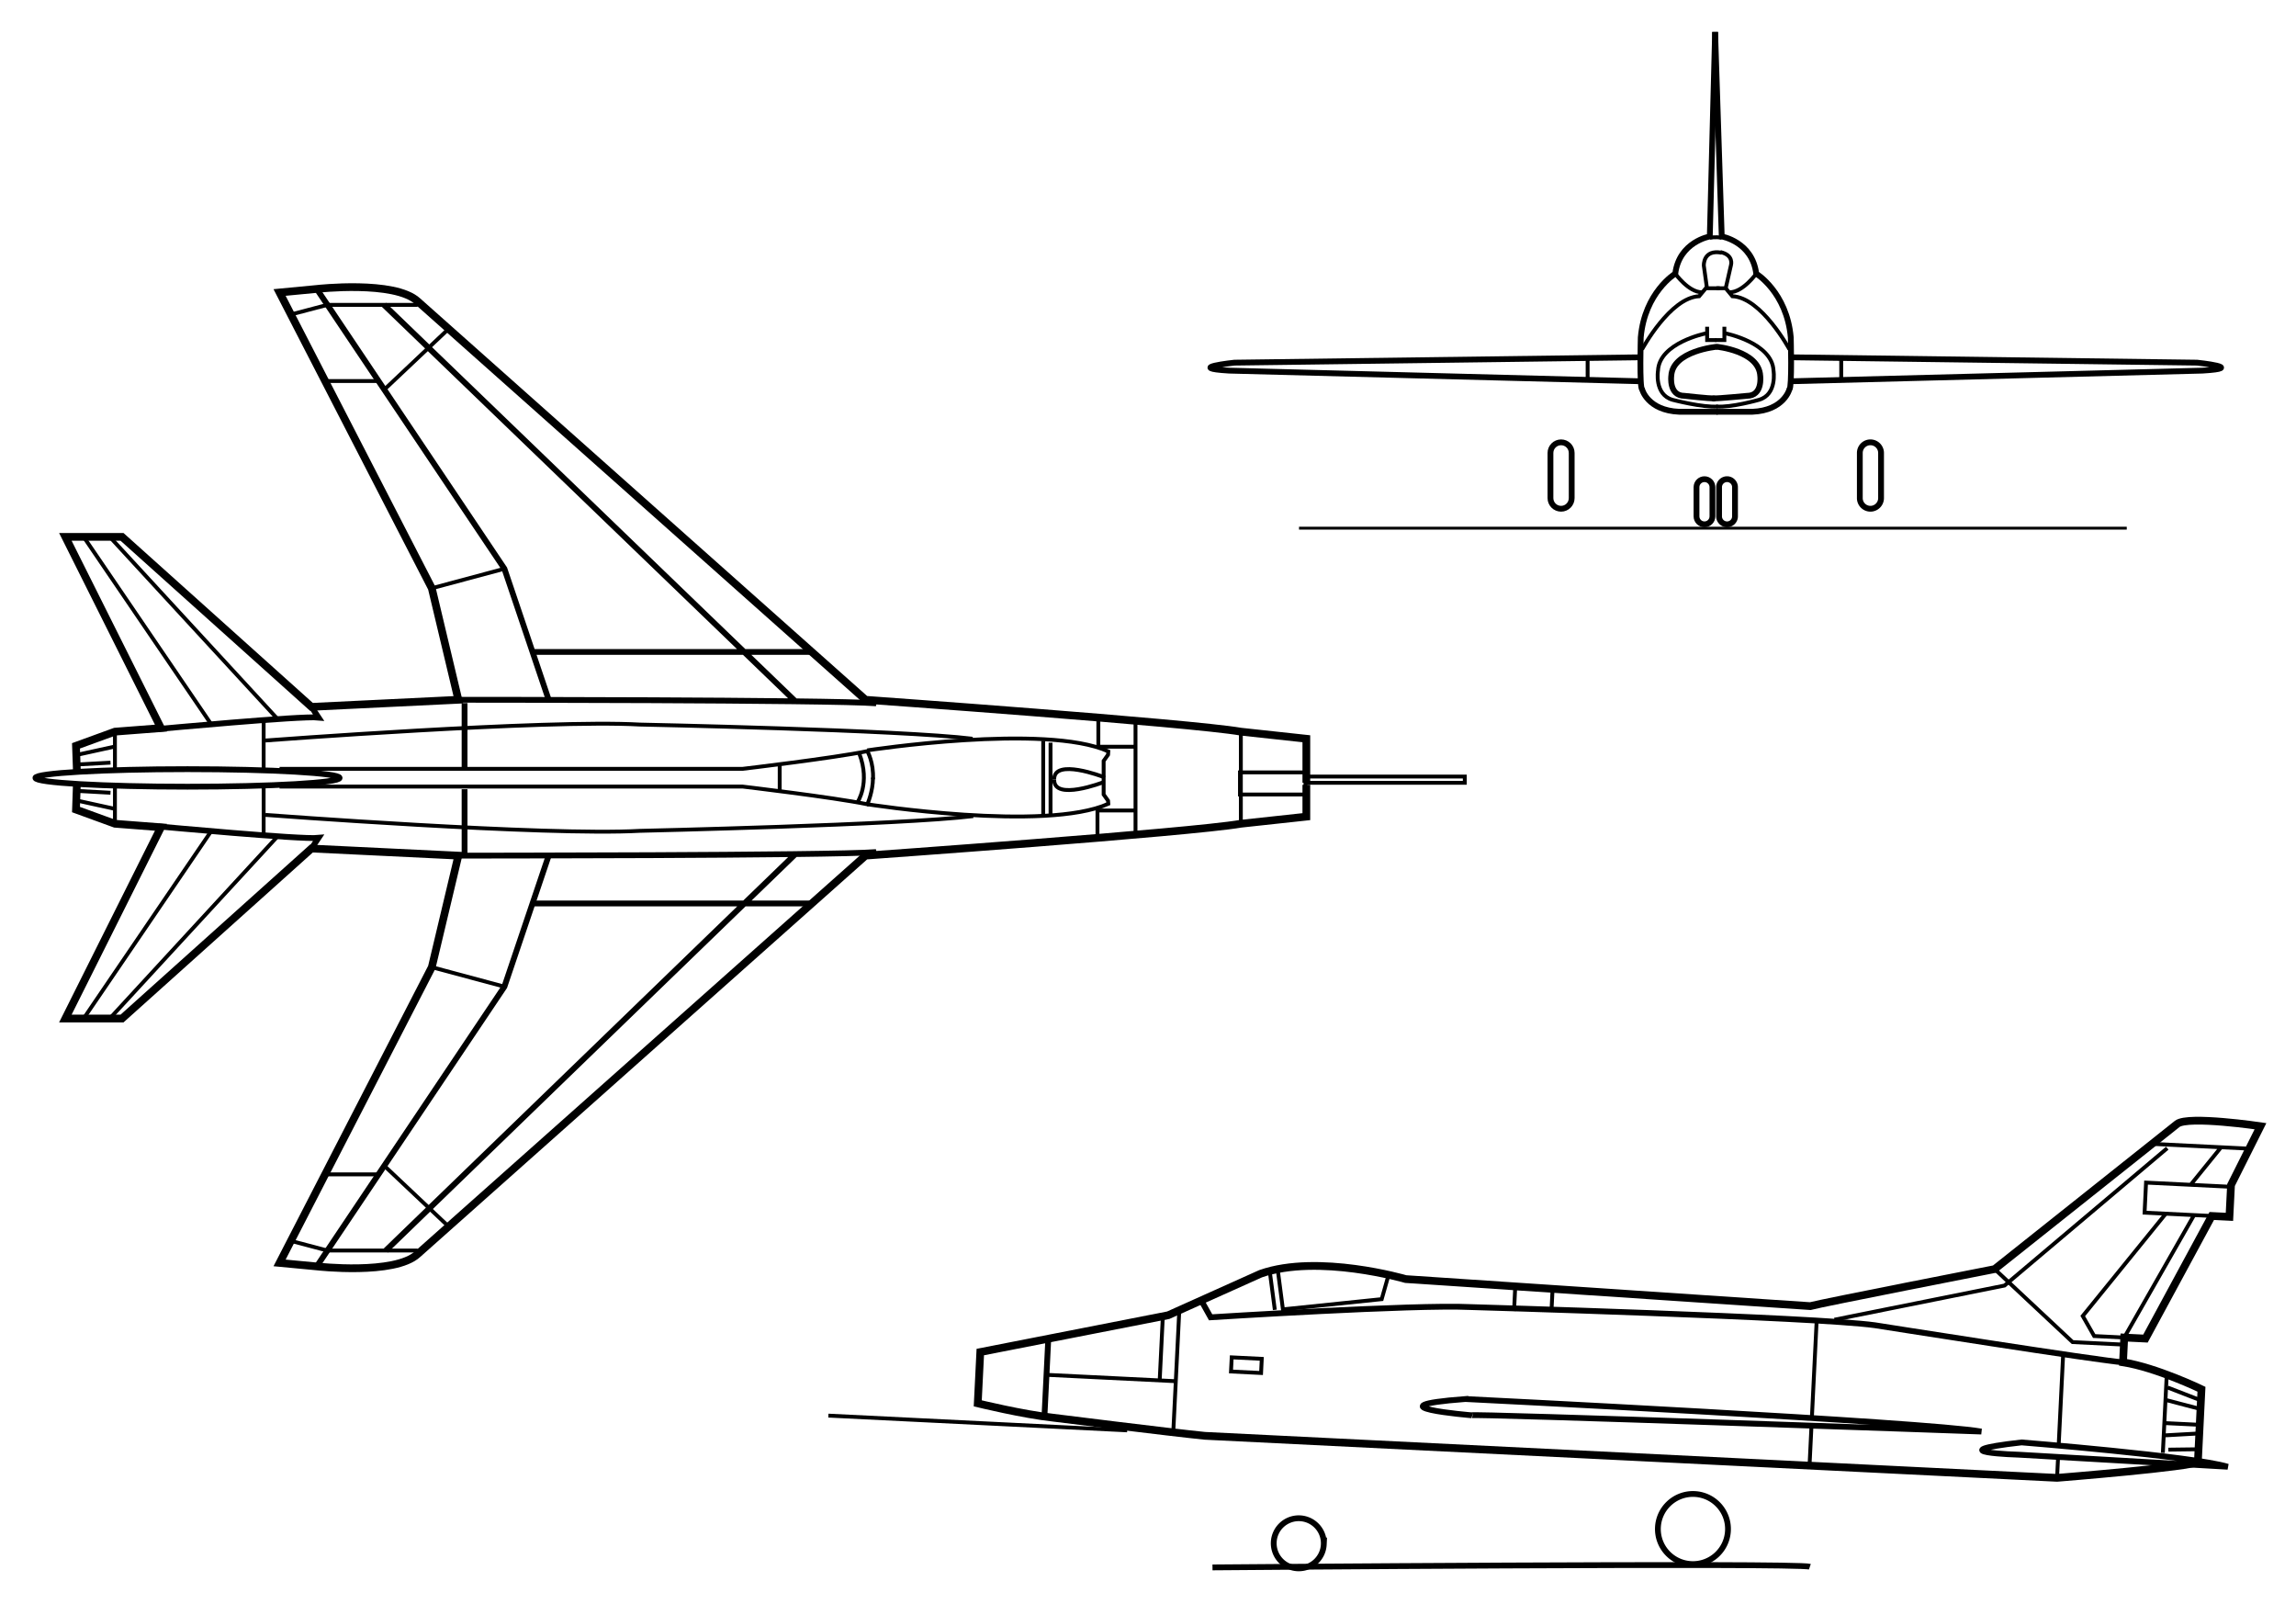 <svg viewBox="0 299 706 493" width="706" xmlns="http://www.w3.org/2000/svg" height="493"><g stroke="#000" fill="none"><path d="m23.637 539.97-.27 7.89 11.973 4.36 14.156 1.09-29.398 58.79H37.52l58.246-52.26 45.174 2.18-8.16 34.29-46.815 90.91 11.433 1.08s23.952 2.73 31.032-3.8l137.72-122.48s99.62-7.08 115.4-9.8l20.14-2.18v-9.8" stroke-width="2.379"/><g stroke-width="1.784"><path d="M48.68 553.04s43.82 4.08 49.261 3.53l-2.175 3.27M140.94 562.02s114.86 0 128.47-1.09l-3.26 1.09M244.37 561.75 118.63 683.41M249.82 576.72h-86.55"/><path d="m97.398 688.3 57.702-86 13.61-40.28"/></g><g stroke-width="1.19"><path d="m132.78 596.31 22.32 5.99M100.66 660h15.25M118.08 657.28l19.6 18.5M90.32 680.68l10.34 2.73h27.77M23.91 545.14l11.16 2.45M24.184 542.15l9.796.54M35.34 552.22v-11.71M81.613 549.5s86.277 6.53 115.13 4.9c0 0 80.46-1.81 102.51-4.53M85.965 540.79h142.36s27.76 3.27 38.37 5.44c0 0 1.74-3.81 1.74-8.2M34.254 611.55l51.168-55.52M26.09 611.55l38.918-57.15"/><path d="M266.69 546.23s54.78 8.57 74.1-.14l-.07-.95-1.36-1.91v-5.71"/></g><path d="m23.637 535.89-.27-7.62 11.973-4.36 14.156-1.09-29.398-58.79H37.52l58.246 52.26 45.174-2.18-8.16-34.29-46.815-90.91 11.433-1.09s23.952-2.72 31.032 3.81l137.72 122.48s99.62 7.08 115.4 9.8l20.14 2.18v13.54" stroke-width="2.379"/><g stroke-width="1.784"><path d="M48.68 523.09s43.82-4.08 49.261-3.53l-2.175-3.27M140.94 514.11s114.86 0 128.47 1.09l-3.26-1.09M244.37 514.39 118.08 392.72M249.82 499.41h-86.55"/><path d="m97.398 387.82 57.702 86.01 13.61 40.28"/></g><g stroke-width="1.19"><path d="m132.78 479.82 22.32-5.99M100.66 416.13h15.25M118.08 418.85l19.6-18.51M90.32 395.44l10.34-2.72h27.77M23.91 530.99l11.16-2.45M24.184 533.98l9.796-.54M35.34 523.91v11.7M81.613 526.63s86.277-6.53 115.13-4.9c0 0 80.26 1.64 102.31 4.36M85.965 535.34h142.36s27.76-3.26 38.37-5.44c0 0 2.01 3.47 1.74 8.64M34.254 464.58l51.168 55.52M26.09 464.58l38.918 57.15"/><path d="M266.69 529.66s54.78-8.4 74.1.31l-.07 1.02-1.36 1.91v4.89"/></g><path d="M57.66 535.44c25.828 0 46.77 1.2 46.77 2.69s-20.942 2.7-46.77 2.7-46.769-1.21-46.769-2.7 20.941-2.69 46.769-2.69z" stroke-width="1.784"/><g stroke-width="1.19"><path d="M263.63 545.68s4.08-5.91.61-15M239.75 542.22v-8.17M81.066 555.76v-14.7M81.066 535.27v-14.69"/></g><g stroke-width="1.784"><path d="M142.85 561.75V541.6M142.85 535.27v-20.14"/></g><g stroke-width="1.19"><path d="M349.16 555.76v-34.57M337.46 556.3v-8.16h11.7M337.73 520.37v8.17h11.7M381.55 552.22v-28.31M401.42 536.43v6.8h-20.14v-6.8zM320.78 550.18V526.7M323.03 549.56v-22.25M339.26 539.46s-15.31 5.92-15.1-.82"/><path d="M339.26 537.82s-15.31-5.91-15.1.82M450.41 537.72v1.91h-48.72v-1.91z"/></g><g stroke-width="1.784"><path d="m527.38 308.82-1.63 62.87s-9.39 1.63-10.62 11.43c0 0-9.39 5.72-10.61 19.6 0 0-.42 15.51.4 15.92 0 0 1.64 6.54 11.44 6.94h11.83M504.1 408.84l-124.51 1.64s-15.52 1.63-1.64 2.45l126.15 3.26"/><path d="M527.99 405.58s-13.68 1.22-14.09 8.98c0 0-.81 6.12 4.08 6.12 0 0 7.36.82 9.4.82"/></g><g stroke-width="1.19"><path d="M527.78 403.54h-2.85v-4.09M524.52 401.49s-14.29 2.86-14.7 11.44c0 0-1.22 7.34 4.49 8.98 0 0 9.39 2.45 13.88 2.04M504.92 406.4s8.58-15.93 17.56-16.34l2.04-2.45h4.28"/><path d="M515.13 383.12s4.08 5.72 8.17 5.72M524.82 387.2l-.91-6.53s-.31-5.1 5.51-3.98"/></g><g stroke-width="1.784"><path d="M480.02 455.39c1.8 0 3.26-1.47 3.26-3.27v-13.88c0-1.81-1.46-3.27-3.26-3.27s-3.27 1.46-3.27 3.27v13.88c0 1.8 1.47 3.27 3.27 3.27zM524.11 460.18c1.35 0 2.45-1.1 2.45-2.45v-8.98c0-1.35-1.1-2.45-2.45-2.45s-2.45 1.1-2.45 2.45v8.98c0 1.35 1.1 2.45 2.45 2.45zM527.38 308.82l2.04 62.87s9.39 1.63 10.61 11.43c0 0 9.39 5.72 10.62 19.6 0 0 .41 15.51-.41 15.92 0 0-1.64 6.54-11.43 6.94h-11.03M551.06 408.84l124.52 1.64s15.51 1.63 1.63 2.45l-126.15 3.26"/><path d="M527.78 405.58s13.07 1.22 13.48 8.98c0 0 .81 6.12-4.08 6.12 0 0-8.58.82-10.62.82"/></g><g stroke-width="1.19"><path d="M527.38 403.54h2.85v-4.09M530.64 401.49s14.29 2.86 14.7 11.44c0 0 1.22 7.34-4.49 8.98 0 0-8.58 2.45-13.07 2.04M550.24 406.4s-8.57-15.93-17.56-16.34l-2.04-2.45h-2.86"/><path d="M540.03 383.12s-4.08 5.72-8.16 5.72M530.64 387.61l1.63-7.14s.93-3.06-3.26-3.98"/></g><g stroke-width="1.784"><path d="M575.14 455.39a3.27 3.27 0 0 1-3.26-3.27v-13.88c0-1.81 1.46-3.27 3.26-3.27s3.27 1.46 3.27 3.27v13.88c0 1.8-1.47 3.27-3.27 3.27zM531.06 460.18c-1.36 0-2.46-1.1-2.46-2.45v-8.98c0-1.35 1.1-2.45 2.46-2.45 1.34 0 2.44 1.1 2.44 2.45v8.98c0 1.35-1.1 2.45-2.44 2.45z"/></g><g stroke-width="1.19"><path d="M525.75 372.1s1.66-.4 3.67 0M488.18 409.05v6.73M566.16 409.05v6.73"/></g><path d="M695.08 645.19s-22.18-3.28-25.58-.72l-56.16 44.65s-53.38 10.45-56.7 11.38l-124.39-8.31s-26.87-7.87-44.61-1.65l-28.42 12.76-57.79 11.32-.78 15.77s14 3.42 23.22 4.41c0 0 35.75 4.49 46.59 5.57l262.07 12.92s42.13-3.38 43.3-4.95l1.1-22.29s-13.84-6.68-24.12-8.28l.37-7.61 6.53.32 20.39-37.69 5.43.27.49-9.79z" stroke-width="2.379"/><g stroke-width="1.784"><path d="m369.76 699.46 2.5 4.48s62.88-3.98 79.73-3.15c0 0 106.13 3.05 124.53 5.59 0 0 70.31 11.1 76.29 11.39M450.6 729.06s141.9 7 158.65 10c0 0-157.78-5.6-156.72-5 0 0-32.57-2.69-1.93-5zM620.89 746.18s-26.13-.75.73-3.78c0 0 52.66 4.22 63.4 7.48zM322.33 710.75l-1.13 22.83"/></g><g stroke-width="1.19"><path d="m390.41 689.58 1.59 12.07M613.34 689.12l23.97 22.44 15.22.75"/><path d="m653.18 710.16-9.24-.46-3.51-6.16 25.53-31.45"/><path d="m685.53 673.06.46-9.24-26.1-1.29-.45 9.24zM661.57 650.62l29.9 1.47M673.55 663.27l9.57-11.79M634.38 715.77l-1.34 27.19M632.85 746.77l-.32 6.52M558.58 705.5l-1.42 28.81M557 737.61l-.56 11.38M653.18 710.16l21.48-37.64M321.79 721.62l39.69 1.96M357.53 704.31l-.91 18.49M387.77 721.06l.21-4.35-9.24-.46-.22 4.35z"/></g><g stroke-width="1.784"><path d="M520.04 779.79c5.94.29 11-4.29 11.29-10.23.3-5.95-4.29-11-10.23-11.3-5.95-.29-11 4.29-11.3 10.24-.29 5.94 4.29 11 10.24 11.29zM398.98 781.1c4.25.21 7.86-3.07 8.07-7.31a7.702 7.702 0 0 0-7.31-8.07 7.696 7.696 0 0 0-8.07 7.31 7.702 7.702 0 0 0 7.31 8.07z"/><path d="M372.83 780.82s179.93-1.48 183.69-.21"/></g><g stroke-width="1.19"><path d="m346.6 738.69-91.88-4.53M465.9 694.93l-.34 7.07M477.39 695.5l-.27 5.44M666.22 722.25l-1.16 23.37M666.59 725.54l9.64 3.74M665.86 729.32l10.23 2.68M666.09 736.48l9.79.48M665.88 740.22l10.38-.58M666.75 744.62l8.72-.11M426.84 691.38l-1.98 6.98-30.37 3.14-1.58-12.07M360.82 738.3l1.8-36.46M564.07 704.68l52.3-10.5 50.04-42.23"/></g><path d="M399.44 461.36h254.52" stroke-width=".881"/></g></svg>